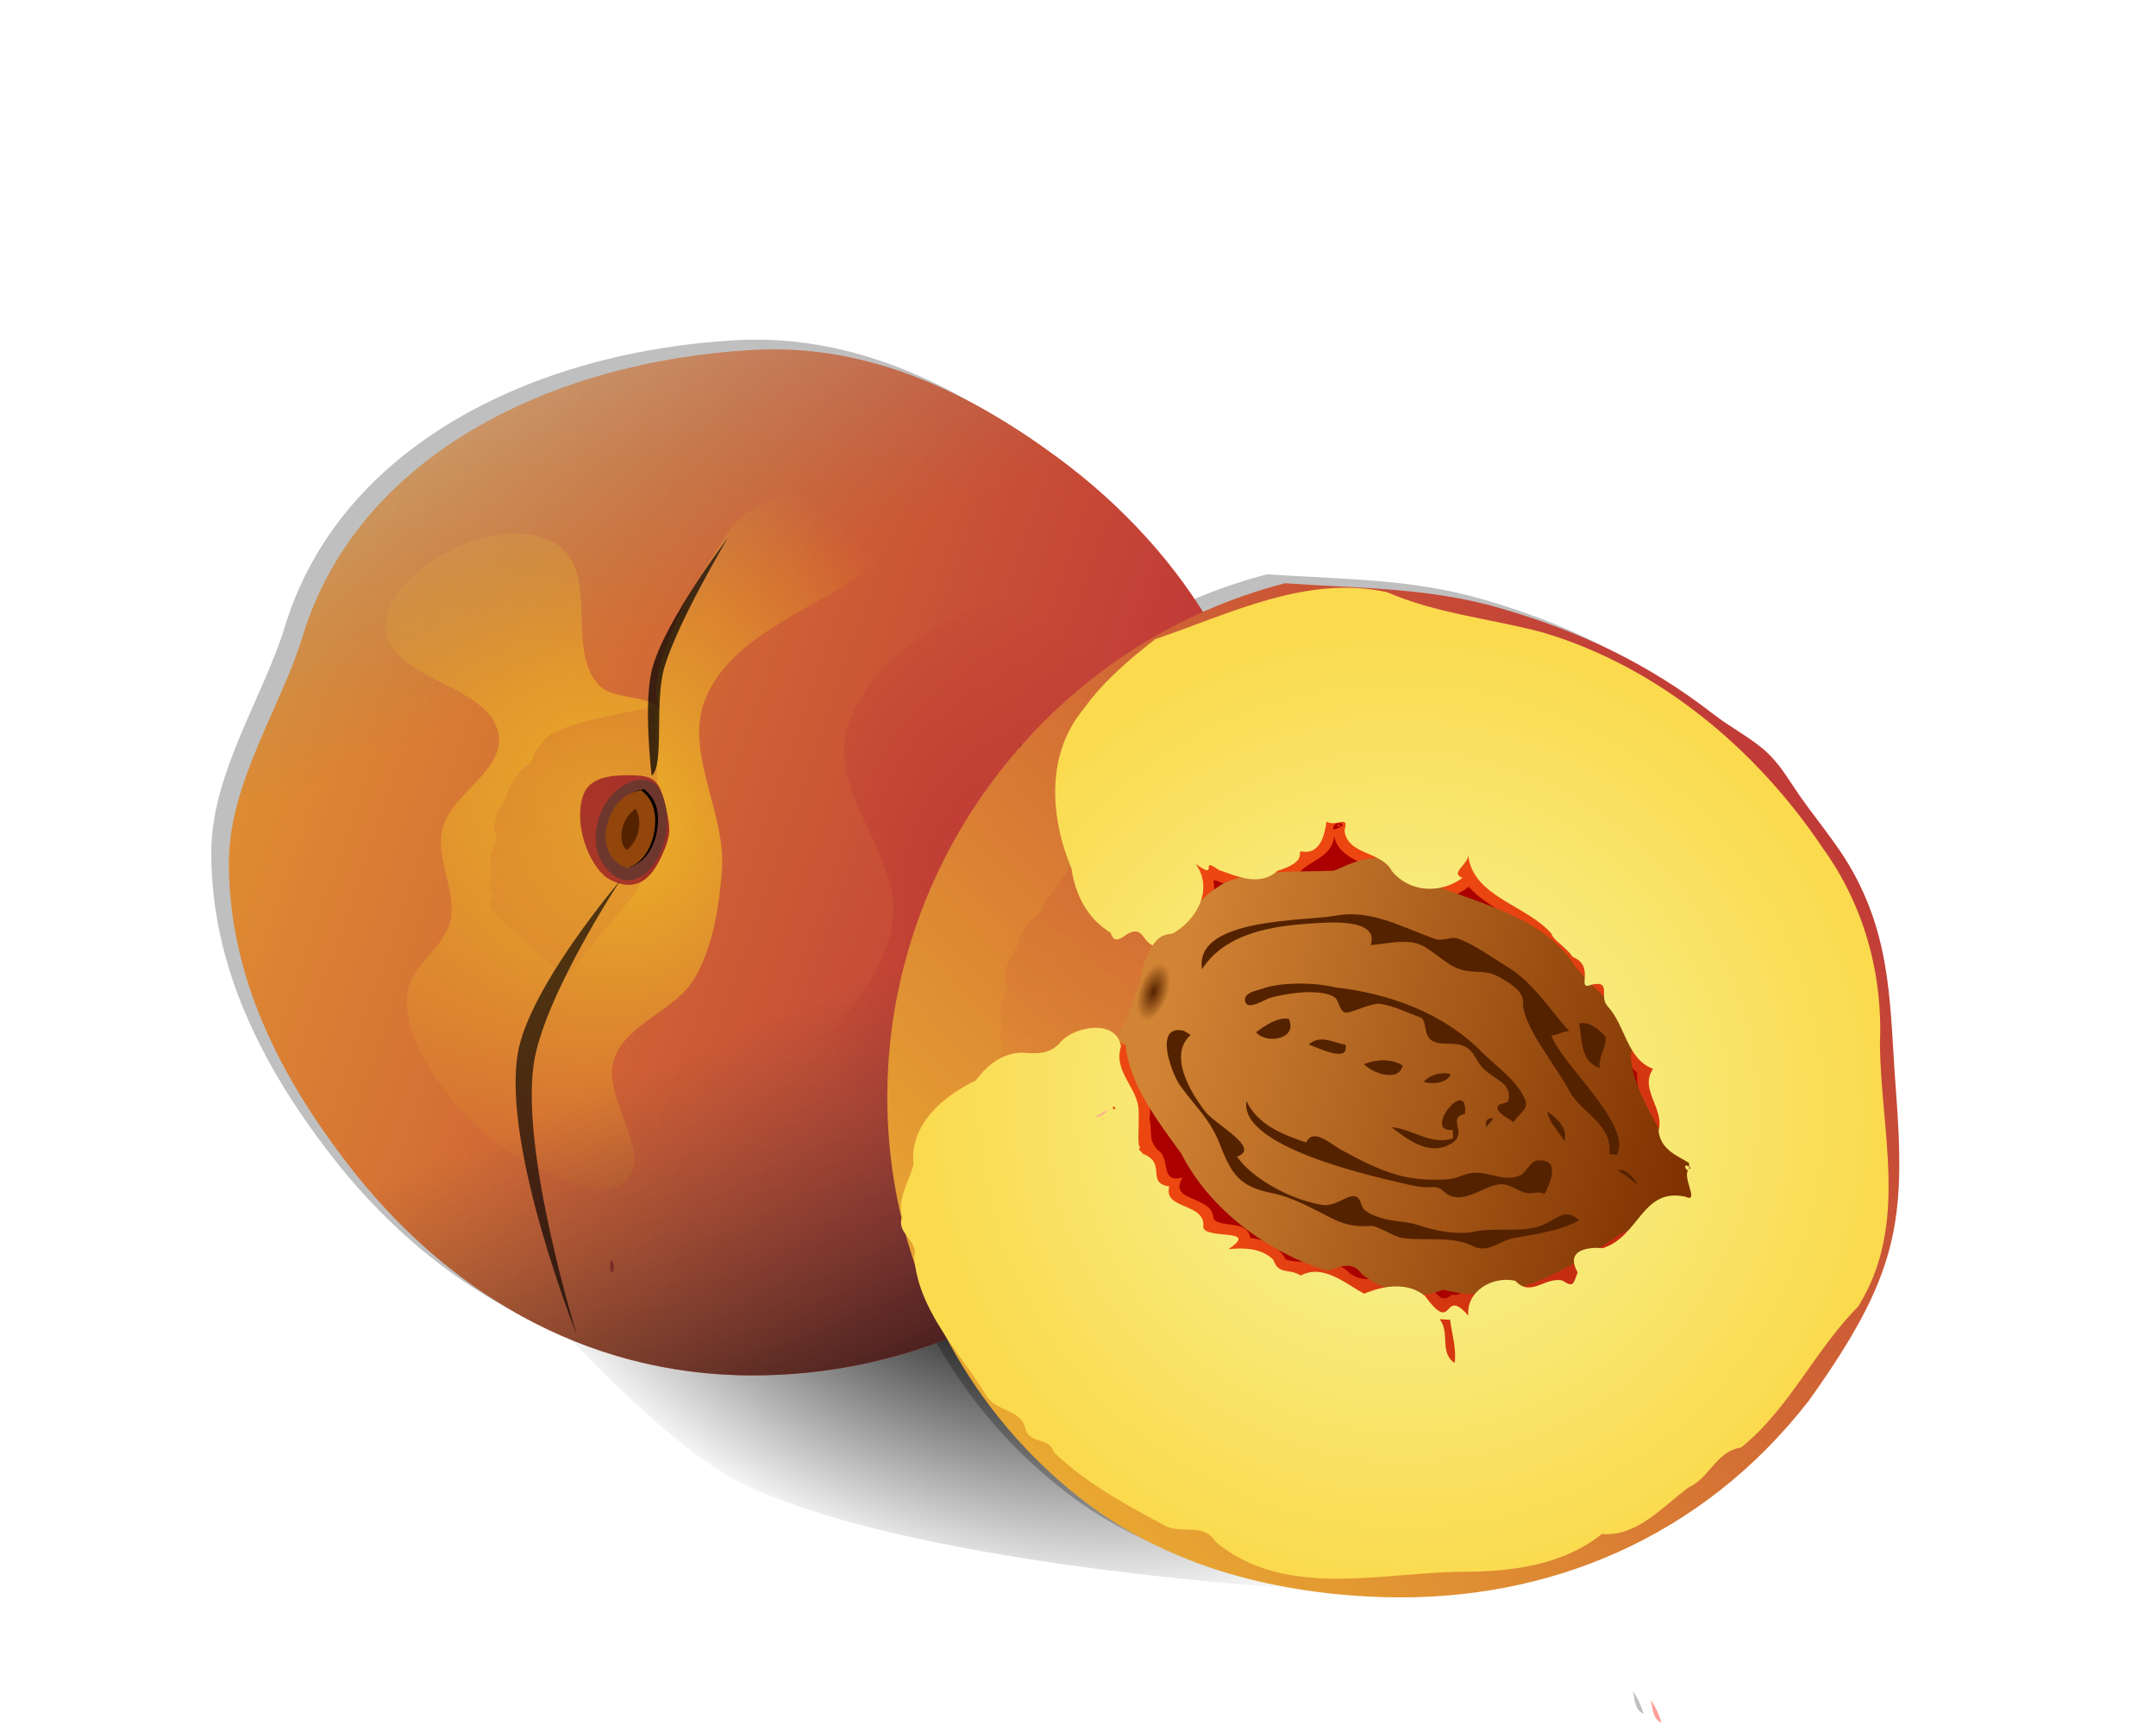 <?xml version="1.0" encoding="UTF-8"?>
<svg enable-background="new 0 0 266.398 251.79" width="100mm" height="80mm" viewBox="0 0 266.398 251.79" xmlns="http://www.w3.org/2000/svg" xmlns:xlink="http://www.w3.org/1999/xlink">
 <defs>
  <filter id="o">
   <feGaussianBlur stdDeviation="1.371"/>
  </filter>
  <filter id="c">
   <feGaussianBlur stdDeviation=".344"/>
  </filter>
  <filter id="n">
   <feGaussianBlur stdDeviation="2.222"/>
  </filter>
  <linearGradient id="b">
   <stop stop-color="#ebae31" offset="0"/>
   <stop stop-color="#c13c37" offset="1"/>
  </linearGradient>
  <linearGradient id="a" x1="39.311" x2="3.993" y1="327.17" y2="337.3" gradientUnits="userSpaceOnUse">
   <stop stop-color="#c54736" offset="0"/>
   <stop stop-color="#d67534" offset="1"/>
  </linearGradient>
  <linearGradient id="k" x1="88.923" x2="128.17" y1="100.45" y2="189.48" gradientTransform="matrix(.491 -.632 .632 .491 46.024 157.81)" gradientUnits="userSpaceOnUse">
   <stop stop-color="#d18434" offset="0"/>
   <stop stop-color="#803300" offset="1"/>
  </linearGradient>
  <linearGradient id="j" x1="708.07" x2="622.53" y1="486.64" y2="251.81" gradientUnits="userSpaceOnUse">
   <stop offset="0"/>
   <stop stop-color="#3f3f3f" stop-opacity="0" offset=".337"/>
   <stop stop-color="#7f7f7f" stop-opacity="0" offset=".581"/>
   <stop stop-color="#fff" offset="1"/>
  </linearGradient>
  <linearGradient id="m" x1="535.92" x2="728.75" y1="333.58" y2="413.24" gradientUnits="userSpaceOnUse" xlink:href="#b"/>
  <linearGradient id="l" x1="3.084" x2="192.18" y1="108.39" y2="143.14" gradientTransform="matrix(.491 -.632 .632 .491 46.024 157.81)" gradientUnits="userSpaceOnUse" xlink:href="#b"/>
  <radialGradient id="i" cx="-45.226" cy="-201.65" r="62.079" gradientTransform="matrix(.762 -.369 .419 .866 185.66 277.83)" gradientUnits="userSpaceOnUse">
   <stop stop-color="#ecb127" offset="0"/>
   <stop stop-color="#ecb127" stop-opacity="0" offset="1"/>
  </radialGradient>
  <radialGradient id="h" cx="128.93" cy="139.5" r="36.034" gradientTransform="matrix(.845 -.536 .916 1.444 -107.7 7.095)" gradientUnits="userSpaceOnUse">
   <stop stop-color="#bd3833" offset="0"/>
   <stop stop-color="#bd3833" stop-opacity="0" offset="1"/>
  </radialGradient>
  <radialGradient id="g" cx="102.5" cy="187.48" r="69.492" gradientTransform="matrix(.491 -.632 .624 .485 47.17 158.7)" gradientUnits="userSpaceOnUse">
   <stop stop-color="#c22910" offset="0"/>
   <stop stop-color="#ec4711" offset="1"/>
  </radialGradient>
  <radialGradient id="f" cx="646.04" cy="238.76" r="87.378" gradientTransform="matrix(.491 -.632 .638 .496 -282.64 455.42)" gradientUnits="userSpaceOnUse">
   <stop stop-color="#f5f89f" offset="0"/>
   <stop stop-color="#fbda4e" offset="1"/>
  </radialGradient>
  <radialGradient id="e" cx="88.223" cy="99.329" r="10.905" gradientTransform="matrix(.122 -.378 .187 .06 121.36 176.35)" gradientUnits="userSpaceOnUse">
   <stop stop-color="#520" offset="0"/>
   <stop stop-color="#d18434" offset="1"/>
  </radialGradient>
  <radialGradient id="d" cx="96.256" cy="190.3" r="57.79" gradientTransform="matrix(-.293 .759 -1.255 -.484 385.42 202.33)" gradientUnits="userSpaceOnUse">
   <stop offset="0"/>
   <stop stop-opacity="0" offset="1"/>
  </radialGradient>
 </defs>
 <path d="m55.554 191.61s17.242 19.48 28.664 24.965c26.54 12.746 86.917 15.719 86.917 15.719l-28.664-58.253z" fill="url(#d)"/>
 <path d="m86.296 49.574c-1.051-0.003-2.087 0.033-3.156 0.094-29.363 1.662-57.671 15.391-65.719 41.781-3.151 10.331-10.75 21.416-10.75 33.031 0 16.876 7.708 31.452 17.344 43.969 13.955 18.127 34.142 30.844 59.125 30.844 10 0 19.526-1.897 28.281-5.312 4.734 8.961 11.354 17.093 19.844 23.688 12.892 10.014 29.098 13.774 44.375 14.156 23.39 0.586 45.953-8.481 61.625-28.656 13.136-18.401 14.201-26.054 12.719-45.562-0.887-11.514-0.482-21.304-6.344-31.781-2.455-4.39-5.843-8.106-8.594-12.312-1.437-2.198-2.724-4.095-4.688-5.688-2.186-1.773-4.71-3.114-6.938-4.844-9.57-7.434-19.456-12.11-31.125-15.5-10.585-3.075-20.783-2.904-31.5-3.656-4.045 1.047-8.018 2.443-11.875 4.156-5.466-8.71-12.72-16.316-21.125-22.531-11.953-8.84-25.737-15.833-41.5-15.875zm127.88 197.28c0.38 1.261 0.247 2.7 1.594 3.312-0.339-1.146-0.846-2.341-1.594-3.312z" filter="url(#n)" opacity=".5"/>
 <path transform="matrix(.819 0 0 .967 -470.67 -244.66)" d="m772.7 383.23c0 42.743-41.8 77.393-93.363 77.393-30.502 0-55.145-13.159-72.183-31.912-11.764-12.948-21.18-28.022-21.18-45.481 0-12.016 9.303-23.479 13.15-34.166 9.826-27.301 44.363-41.507 80.213-43.226 20.877-1.001 38.954 6.577 54.521 16.332 22.82 14.299 38.842 35.652 38.842 61.061z" fill="url(#m)"/>
 <path d="m65.317,184.32c-.224-.56-.39-.394-.424.424-.03.74.135,1.155.369.921s.258-.839.055-1.346z" fill="#9f2d24"/>
 <path d="m39.602 157.61c3.872 5.676 9.428 10.557 15.705 13.349 3.619 1.61 8.915 4.306 11.779 1.571 4.37-4.174-3.639-12.383-1.571-18.061 1.901-5.217 9.043-6.947 11.779-11.779 2.659-4.696 3.518-10.324 3.926-15.705 0.637-8.389-5.671-17.396-2.356-25.128 4.333-10.107 17.589-13.231 25.914-20.417 4.906-4.234 16.841-7.461 14.135-13.349-2.089-4.544-10.032 0.512-14.92 1.571-7.281 1.577-16.302 1.456-21.202 7.067-12.19 17.742-11.715 24.805-10.601 26.699-2.346-2.224-6.868-1.131-9.03-3.534-4.631-5.145-0.051-15.751-5.497-20.024-3.708-2.91-9.785-2.208-14.135-0.393-5.127 2.14-11.547 6.618-11.386 12.172 0.219 7.588 15.471 8.183 16.49 15.705 0.717 5.294-7.047 8.536-8.245 13.742-1.002 4.353 2.168 8.993 1.178 13.349-0.91 4.005-5.864 6.515-6.282 10.601-0.451 4.406 1.823 8.906 4.319 12.564z" fill="url(#i)"/>
 <path d="m64.998 128.47c-2.338-1.133-4.48-5.602-4.48-9.347 0-4.377 1.76-5.929 6.759-5.961 4.187-0.027 4.822 0.531 5.855 5.14 0.64 2.857 0.552 3.801-0.6 6.405-1.859 4.203-4.207 5.375-7.534 3.763z" fill="#9f2d24"/>
 <path transform="matrix(.491 -.632 .632 .491 -161.93 -25.329)" d="m23.838 346.8 5.841-2.104 9.175-4.96 13.184-10.933s-13.001-12.387-17.023-12.284c-0.797 0.021-1.632 0.015-2.49 3e-3s-1.201 0.507-2.088 0.502-2.318-0.536-3.203-0.498-1.76 0.109-2.609 0.23c-1.032 0.147-1.488 0.55-2.417 0.752s-2.329 0.203-3.097 0.469c-0.697 0.241-1.451 0.572-2.237 0.968s-0.76 1.317-1.585 1.816-2.501 0.574-3.315 1.122-1.685 1.568-2.437 2.112-1.383 0.613-2.022 1.1-0.21 0.934-0.687 1.312-1.859 0.688-2.123 0.904-1.843 18.853-1.843 18.853z" fill="url(#a)" filter="url(#c)" opacity=".45"/>
 <path d="m64.791 127.24c-1.976-1.976-2.497-4.615-1.54-7.809 1.529-5.103 7.381-7.551 9.089-3.803 3.174 6.965-2.882 16.279-7.55 11.612z" fill="#6e372e"/>
 <path d="m69.854 115.19-0.548 0.132c-2.441 0.497-3.974 2.762-4.476 5.046-0.251 1.142-0.255 2.325 0.132 3.423s1.233 2.104 2.457 2.589l0.439 0.176 0.439-0.197c2.002-0.874 3.072-2.967 3.445-5.046s0.119-4.341-1.448-5.726l-0.439-0.395zm-0.812 2.699c0.393 0.716 0.659 1.798 0.439 3.028-0.238 1.33-0.947 2.407-1.733 2.984-0.269-0.224-0.482-0.503-0.614-0.878-0.206-0.585-0.242-1.372-0.066-2.172 0.279-1.271 1.074-2.413 1.975-2.962z"/>
 <path transform="matrix(6.303 0 0 7.482 -352.65 -760.3)" d="m67.028,117.811a.307,.461 0 1,1 -.614,0 .307,.461 0 1,1 .614,0z" fill="#520"/>
 <path d="m69.441 115.35-0.548 0.132c-2.441 0.497-3.974 2.762-4.476 5.046-0.251 1.142-0.255 2.325 0.132 3.423s1.233 2.104 2.457 2.589l0.439 0.176 0.439-0.197c2.002-0.874 3.072-2.967 3.445-5.046s0.119-4.341-1.448-5.726l-0.439-0.395zm-0.812 2.699c0.393 0.716 0.659 1.798 0.439 3.028-0.238 1.33-0.947 2.407-1.733 2.984-0.269-0.224-0.482-0.503-0.614-0.878-0.206-0.585-0.242-1.372-0.066-2.172 0.279-1.271 1.074-2.413 1.975-2.962z" fill="#92460c"/>
 <path transform="translate(-8.6786e-6)" d="m80.457 182.51c7.346 12.984 32.176 10.342 44.698 2.235 19.8-12.819 26.785-42.367 25.702-65.93-0.498-10.816-5.316-23.361-14.527-29.054-5.703-3.525-13.92-2.566-20.114 0-7.3 3.024-14.617 9.157-16.762 16.762-2.6 9.217 7.925 18.438 6.705 27.936-2.315 18.016-34.645 32.241-25.702 48.051z" fill="url(#h)"/>
 <path d="m82.071 78.538s-9.094 11.942-11.017 19.008c-1.372 5.043-0.096 15.678-0.096 15.678 1.908-1.394 0.357-10.716 1.856-15.805 1.98-6.724 9.257-18.882 9.257-18.882z" opacity=".716"/>
 <path d="m218.38 251.48c-1.347-0.612-1.21-2.059-1.59-3.32 0.747 0.972 1.251 2.174 1.59 3.32" fill="#ff9e99"/>
 <path transform="matrix(.819 0 0 .967 -470.67 -244.66)" d="m772.7 383.23c0 42.743-41.8 77.393-93.363 77.393-30.502 0-55.145-13.159-72.183-31.912-11.764-12.948-21.18-28.022-21.18-45.481 0-12.016 9.303-23.479 13.15-34.166 9.826-27.301 44.363-41.507 80.213-43.226 20.877-1.001 38.954 6.577 54.521 16.332 22.82 14.299 38.842 35.652 38.842 61.061z" fill="url(#j)"/>
 <g transform="translate(-6.473 -4.161)">
  <path d="m123.812,171.814c0-.386-.335-.702-.744-.702s-.548.316-.31.702 .573.702.744.702 .31-.316.31-.702z" fill="#9f2d24"/>
  <path d="m126.4 165.04c-0.628-0.628-3.359 1.88-2.884 2.649 0.204 0.331 1.043-0.024 1.863-0.788s1.28-1.602 1.02-1.861z" fill="#9f2d24"/>
  <path d="m130.832,154.262c0-.386-.297-.702-.661-.702s-.856.316-1.095.702 .059.702.661.702 1.095-.316 1.095-.702z" fill="#9f2d24"/>
  <path d="m134.869,147.768c-.161-.483-.714-.878-1.229-.878s-1.068.395-1.229.878c-.174.522.324.878 1.229.878s1.403-.356 1.229-.878z" fill="#9f2d24"/>
  <path d="m132.236,113.542c0-.386-.335-.702-.744-.702s-.548.316-.31.702 .573.702.744.702 .31-.316.31-.702z" fill="#9f2d24"/>
  <path d="m128.2 116.85c-25.908 33.352-20.475 80.923 12.154 106.27 12.892 10.014 29.08 13.796 44.357 14.178 23.39 0.586 45.964-8.494 61.637-28.669 13.136-18.401 14.192-26.048 12.71-45.556-0.887-11.514-0.465-21.297-6.326-31.774-2.455-4.39-5.856-8.118-8.607-12.324-1.437-2.198-2.708-4.096-4.672-5.688-2.186-1.773-4.726-3.101-6.953-4.831-9.57-7.434-19.46-12.113-31.129-15.503-10.585-3.075-20.778-2.903-31.495-3.656-15.915 4.119-30.717 13.447-41.675 27.553z" fill="url(#l)"/>
  <path transform="matrix(.491,-.632,.632,.491,-80.931,.671)" d="m17.813,345.153 8.906,1.843 14.434-4.3 .921-26.719c0,0-3.038.439-7.06.542-.797.021-1.632.015-2.49.003s-1.201.507-2.088.502-2.318-.536-3.203-.498-1.759.109-2.609.23c-1.032.147-1.488.55-2.417.752s-2.328.203-3.097.469c-.697.241-1.451.572-2.237.968s-.76,1.317-1.585,1.816-2.501.574-3.315,1.122-1.685,1.568-2.437,2.112-1.383.613-2.022,1.1-.21.934-.687,1.312-1.859.688-2.123.904l-.408.337z" fill="url(#a)" filter="url(#c)" opacity=".45"/>
  <path d="m138.64 161.97s10.627-7.354 13.2-12.957c0.913-1.987 0.29-4.364 0.435-6.545s0.363-4.36 0.435-6.545c0.174-5.282-0.01-15.855-0.01-15.855l26.396-14.712 38.608 11.502 13.555 29.019 14.213 6.638-5.163 33.848-35.05 24.719-28.293 3.554-31.352-12.909-24.405-20.719z" fill="url(#g)"/>
  <path transform="matrix(.491,-.632,.632,.491,-80.931,.671)" d="m54.044 338.35c-3.678 4.069-9.539 2.879-14.094 2.062-4.221 4.846-10.68 6.32-16.812 4.938-6.651-1.268-5.575 8.102-10.531 10.406-1.84 2.219-3.195 2.068-3.656 4.781 0.358 2.864-4.734 3.924-1.156 6.656-5.374 0.525 0.877 6.348-2.469 9-0.766 2.071 3.768 4.975 1.312 7.5 1.474 2.204 1.888 5.274 0.875 7.562 1.375 3.597 5.417 5.63 5.25 10.062-0.731 5.246 6.287 6.408 6.781 11.531 1.218 2.376-1.953 5.532 1.5 6.219 1.232 2.532 5.287 0.328 7.406 2.688 2.589 1.342 3.451 4.223 4 6.531 1.766 0.982 3.909 2.573 4.812 4 1.766-3.459 6.403-1.436 6.875 1.844 6.433 3.015 16.715 1.266 19.375 9.75 2.67 1.423 0.517-4.63 2.812-5.938-2.352-3.477-2.131-8.535 2-10.406 1.442-2.426 3.204-5.165 5.406-6.594 0.276-5.092 3.613-9.369 5.156-14.094 2.22-1.189-2.377-3.401 0.5-5.062 3.789-1.774 1.095-6.698 2.906-9.844 0.436-5.369-1.54-10.94-0.625-16.094-6.615-1.611-10.167-9.071-7.969-15.281-0.524-3.14-2.196-6.89 0.156-9.719-3.374 2.037-6.125-0.945-9.312-1-4.447-1.715-8.94-4.314-9.791-9.572-0.243-0.593-0.403-1.644-0.709-1.929zm20.688 11.594c1.522-1.466 3.196 2.501 0 0zm0.969 0.094c0.076 0.563 0.38-0.285 0 0zm0.094 0.188c0.348 0.969 0.526-0.526 0 0zm-0.344-0.062-0.094 0.031 0.094-0.031zm0.281 0.156v-0.031 0.031zm0.562 0.188c0.192 0.033-0.378-0.404 0 0zm0.031 0c-2e-3 0.095 0.121-0.011 0 0z" fill="#a00" filter="url(#o)"/>
  <path d="m151.95 142.39c-1.851 2.39-1.232 5.732-3.778 7.391-4.693 7.992 1.997 16.465 6.564 22.742 4.231 8.31 12.702 14.454 21.315 17.128 1.847-0.504 3.634-1.594 5.094 0.537 3.348 2.477 7.886 4.069 11.776 2.211 8.481 2.288 16.463-1.875 23.35-6.409 4.197-3.064 9.233-4.564 13.596-6.859 2.917-4.153-3.409-6.62-5.08-9.648-1.912-3.374-4.205-7.402-4.429-11.138 1.37-6.179-5.965-9.435-8.654-13.976-5.016-6.659-13.546-8.301-20.818-11.325-2.084-0.364-3.726-0.715-4.8-2.588-2.786-2.176-6.32-0.396-9.01 0.793-5.307 0.251-10.894-0.239-15.865 1.708-3.951 2.079-6.469 6.073-9.261 9.435z" fill="url(#k)"/>
  <path d="m140.53 107.6c-5.569 6.632-4.951 15.8-1.811 23.33 0.559 3.846 2.321 7.325 5.705 9.373 1 2.968 2.919-1.931 4.754 0.526 1.671 2.271 2.703 1.864 4.083-0.281 3.634-1.895 6.292-6.481 3.611-10.276 3.543 2.563 0.392-1.296 3.298 0.851 2.793 0.966 5.978 2.505 8.629 0.146 4.737-1.457 2.607-2.931 3.585-2.821 2.862 0.511 3.354-2.98 3.571-4.353 1.442 0.841 3.331-1.138 2.62 1.275 0.41 3.646 5.391 2.978 6.914 5.941 2.595 3.146 7.11 3.35 10.32 0.985-2.041-0.775 1.139-1.996 0.796-3.594 0.458 6.333 8.508 7.478 12.189 11.75 0.265 0.973 2.088 1.892 3.1 3.39 3.473 1.394 0.286 5.061 2.788 4.037 2.955-0.614 1.01 1.668 2.264 3.118 2.638 2.781 2.825 7.765 6.679 9.179-2.086 2.973 1.718 5.821 0.793 9.01 0.303 2.857 2.838 3.689 4.443 4.718 0.353 2.699-1.64-0.683 0.308 0.746-1.887 0.581 1.476 5.256-0.792 4.199-6.376-1.432-6.728 5.833-12.141 7.515-0.248-0.098-5.921-0.504-3.622 3.521-0.638 1.603-0.53 2.325-2.222 1.188-2.5-0.594-4.646 2.51-6.875 0.044-3.199-0.748-7.208 1.425-6.866 5.087-3.853-4.437-1.972 3.065-6.355-2.91-2.616-2.085-6.122-1.444-8.861-0.295-2.716-1.478-5.98-4.41-9.246-2.653-1.784-1.122-3.237-0.021-4.018-2.33-1.721-1.664-4.275-1.767-6.554-1.512 4.704-3.14-3.279-1.346-3.663-3.194 0.452-3.658-5.917-2.5-4.955-5.976-3.496-0.491-0.275-3.392-3.825-4.74-0.748-0.954-0.681-0.278-0.433-1.033-0.445 3e-3 -0.147-2.639-0.216-5.122 0.018-3.475-3.783-5.797-2.572-9.555-0.674-3.919-6.488-3.019-8.688-0.763-1.607 2.002-3.642 1.867-5.778 1.688-2.909 0.063-5.121 1.857-6.728 4.054-4.77 2.304-9.74 6.444-9.095 12.32-0.707 2.496-2.382 4.963-1.665 7.607-0.953 2.413 2.441 3.383 1.752 5.859 0.612 7.714 6.375 13.609 10.341 19.879 1.349 2.844 5.443 2.151 5.933 5.369 0.824 2.115 3.465 1.002 4.133 3.242 4.74 4.575 10.671 7.785 16.443 10.841 2.537 1.054 5.424-0.535 7.182 2.253 10.135 8.391 24.095 4.455 35.861 4.355 7.155 0.013 14.757-0.913 20.503-5.517 5.102 0.433 8.803-3.94 12.659-6.795 3.087-1.393 4.029-5.276 7.664-5.829 6.966-5.57 10.81-14.267 17.095-20.58 7.478-12.008 3.258-25.451 3.175-38.461 0.428-10.162-2.387-20.243-8.356-28.468-9.708-14.517-24.192-26.59-41.055-31.512-7.537-1.981-15.432-2.727-22.552-5.831-11.751-2.572-23.066 3.207-33.845 6.872-3.788 2.966-7.566 6.149-10.404 10.131zm2.903 59.871c0.017 0.124-0.323 0.293 0 0zm1.427-1.837c0.8 0.629-0.463 0.523 0 0zm49.141 31.174c0.236 2.078 0.96 4.155 0.649 6.3-2.279-1.534-0.621-4.479-2.193-6.392l0.799 0.047zm-2.669 2.171c0.141 0.247-0.166-5e-3 0 0z" fill="url(#f)"/>
  <path d="m177.25 137.82c3.215-0.611 6.528 0.238 9.51 1.437 1.554 0.625 3.119 1.219 4.673 1.843 1.605 0.646 2.514-0.355 3.753 0.081 2.312 0.813 5.338 3.002 7.407 4.264 3.549 2.165 6.009 6.201 8.782 9.205-0.874 0.035-1.724 0.619-2.598 0.662 1.464 4.175 11.925 13.124 9.561 17.404-0.214 6e-3 -0.866-0.056-1.105-0.115 0.532-4.365-4.155-6.002-5.853-9.237-1.742-3.32-6.967-9.699-6.732-12.896 0.115-1.584-2.035-2.851-3.21-3.536-2.119-1.236-2.955-0.69-5.249-1.1-2.432-0.434-4.077-2.518-6.196-3.621-2.135-1.111-5.308-0.288-7.595-0.093 1.35-3.986-6.308-3.3-8.167-3.191-5.877 0.345-12.953 1.277-16.449 6.702-1.204-7.594 15.361-6.992 19.468-7.809" fill="#520"/>
  <path d="m144.13 166.08c-0.664 0.359-1.301 0.779-1.948 1.168 0.944-0.131 1.348-0.577 1.948-1.168" fill="#ff9e99"/>
  <path d="m155.12 154.61 1.001 0.628c-3.386 2.968 0.137 8.627 2.163 11.209 1.493 1.903 8.2 5.313 4.592 6.546 2.5 3.497 8.249 6.393 12.536 7.056 1.819 0.282 3.795-1.693 4.83-1.235 0.818 0.361 0.689 1.514 1.295 1.974 0.885 0.673 1.055 0.684 2.146 1.071 1.837 0.652 3.834 0.51 5.673 1.131 2.217 0.748 5.483 1.498 8.204 0.939 3.037-0.623 6.092 0.137 9.173-0.691 2.571-0.692 3.959-3.097 6.085-0.932-2.794 1.556-6.406 1.975-9.523 2.58-2.335 0.451-3.651 2.291-6.067 1.126-3.075-1.482-6.791-0.691-10.071-1.129-1.551-0.207-3.651-1.88-4.905-1.776-1.828 0.15-3.635-0.169-5.296-0.998-3.194-1.593-5.715-3.146-9.229-3.859-4.439-0.902-5.692-2.744-7.336-7.039-1.421-3.711-3.619-5.526-5.817-8.613-1.264-1.777-3.927-9.005 0.547-7.988" fill="#520"/>
  <path d="m177.17 148.27c7.938 0.912 15.768 3.703 21.456 9.452 1.83 1.849 4.122 3.413 5.574 5.588 1.85 2.774 0.427 2.599-0.926 4.642-0.54-0.366-2.274-1.267-2.342-1.967-0.103-1.055 1.447-0.482 1.598-1.291 0.469-2.508-2.106-2.916-3.767-4.638-1.031-1.07-1.14-2.34-2.57-3.114s-3.181-0.122-4.62-0.76c-1.663-0.736-0.829-3.129-1.952-3.525-1.939-0.685-3.705-1.635-5.776-1.957-1.434-0.222-4.439 1.486-5.208 1.242-0.873-0.277-0.832-1.794-1.538-2.237-2.13-1.335-7.035-0.535-9.291 0.077-0.831 0.225-3.216 1.836-3.68 0.714-0.586-1.416 1.738-1.761 2.268-1.961 2.922-1.101 8.069-0.947 10.775-0.264" fill="#520"/>
  <path d="m170.46 152.89c1.319 3.028-3.37 3.713-4.784 1.942 1.336-1.029 3.324-2.292 4.784-1.942" fill="#520"/>
  <path d="m172.98 170.92c1.054-2.205 3.558 0.218 5.116 1.076 2.458 1.354 5.008 2.681 7.696 3.516 2.57 0.798 4.978 0.941 7.641 0.8 2.077-0.11 2.799-1.248 5.248-0.912 1.882 0.258 3.664 1.188 5.57 0.306 0.801-0.37 1.5-2.06 2.412-2.147 3.614-0.346 1.913 3.384 1.117 4.888-1.017-0.528-1.699 0.086-2.701-0.163-1.799-0.447-2.474-1.691-4.663-1.091-1.891 0.518-3.849 2.068-5.909 1.663-1.496-0.295-1.492-1.551-3.241-1.414-1.145 0.089-2.249-0.113-3.357-0.37-4.846-1.124-24.705-5.404-23.647-12.182 1.73 3.575 5.483 4.941 8.719 6.029" fill="#520"/>
  <path d="m178.72 156.63c0.628 2.835-4.178 0.387-5.362 2e-3 1.708-1.585 3.772-0.165 5.362-2e-3" fill="#520"/>
  <path d="m187.07 159.68c-0.557 2.557-4.559 1.083-5.641-0.213 1.856-0.666 3.895-0.845 5.641 0.213" fill="#520"/>
  <path d="m194.1 160.98c-0.681 1.389-2.877 1.473-3.969 1.086 1.024-1.138 2.809-1.5 3.969-1.086" fill="#520"/>
  <path d="m194.44 170.32c-0.024-0.416-0.049-0.831-0.073-1.246-4.545 0.482 2.319-8.05 1.804-2.322-2.798 0.568 0.606 2.798-2.05 4.363-3.171 1.868-6.378-0.638-8.684-2.429 3.126 0.257 5.743 2.723 9.004 1.635" fill="#520"/>
  <path d="m200.34 167.32c-0.283 0.499-0.729 0.938-1.082 1.393-0.143-1.402 0.324-1.204 1.082-1.393" fill="#520"/>
  <path d="m224.46 137.81 1.515-1.95-1.515 1.95" fill="#0a192e"/>
  <path d="m216.68 155.49c0.163 1.664-1.075 2.884-0.854 4.549-2.824-0.896-2.552-4.119-2.994-6.495 1.579-0.342 2.971 0.982 3.848 1.946" fill="#520"/>
  <path d="m210.66 170.71c-0.847-1.465-2.188-2.579-2.467-4.299 1.379 0.914 3.094 2.53 2.467 4.299" fill="#520"/>
  <path d="m218.49 175.01c0.951-0.509 2.629 1.382 2.858 2.072-0.891-0.691-2.039-1.625-2.858-2.072" fill="#520"/>
  <path d="m146.04 156.44c0.995 0.81 2.509-0.813 3.47-1.662 1.356-1.199 1.992-3.024 2.929-4.573 0.6-0.991 1.297-1.942 1.723-3.019 0.364-0.921 0.634-1.901 0.688-2.889 0.063-1.157 0.429-2.675-0.433-3.449-0.61-0.547-1.729-0.416-2.458-0.042-1.314 0.675-1.923 2.294-2.52 3.645-0.475 1.073-0.457 2.305-0.796 3.429-0.396 1.315-1.036 2.548-1.442 3.86-0.477 1.542-2.413 3.682-1.161 4.701z" fill="url(#e)"/>
 </g>
 <path transform="translate(-8.6786e-6)" d="m66.374 128.52s-13.37 15.622-14.964 25.285c-2.279 13.809 8.643 41.088 8.643 41.088s-8.19-26.303-6.321-39.508c1.387-9.8 12.643-26.866 12.643-26.866z" opacity=".652"/>
</svg>
